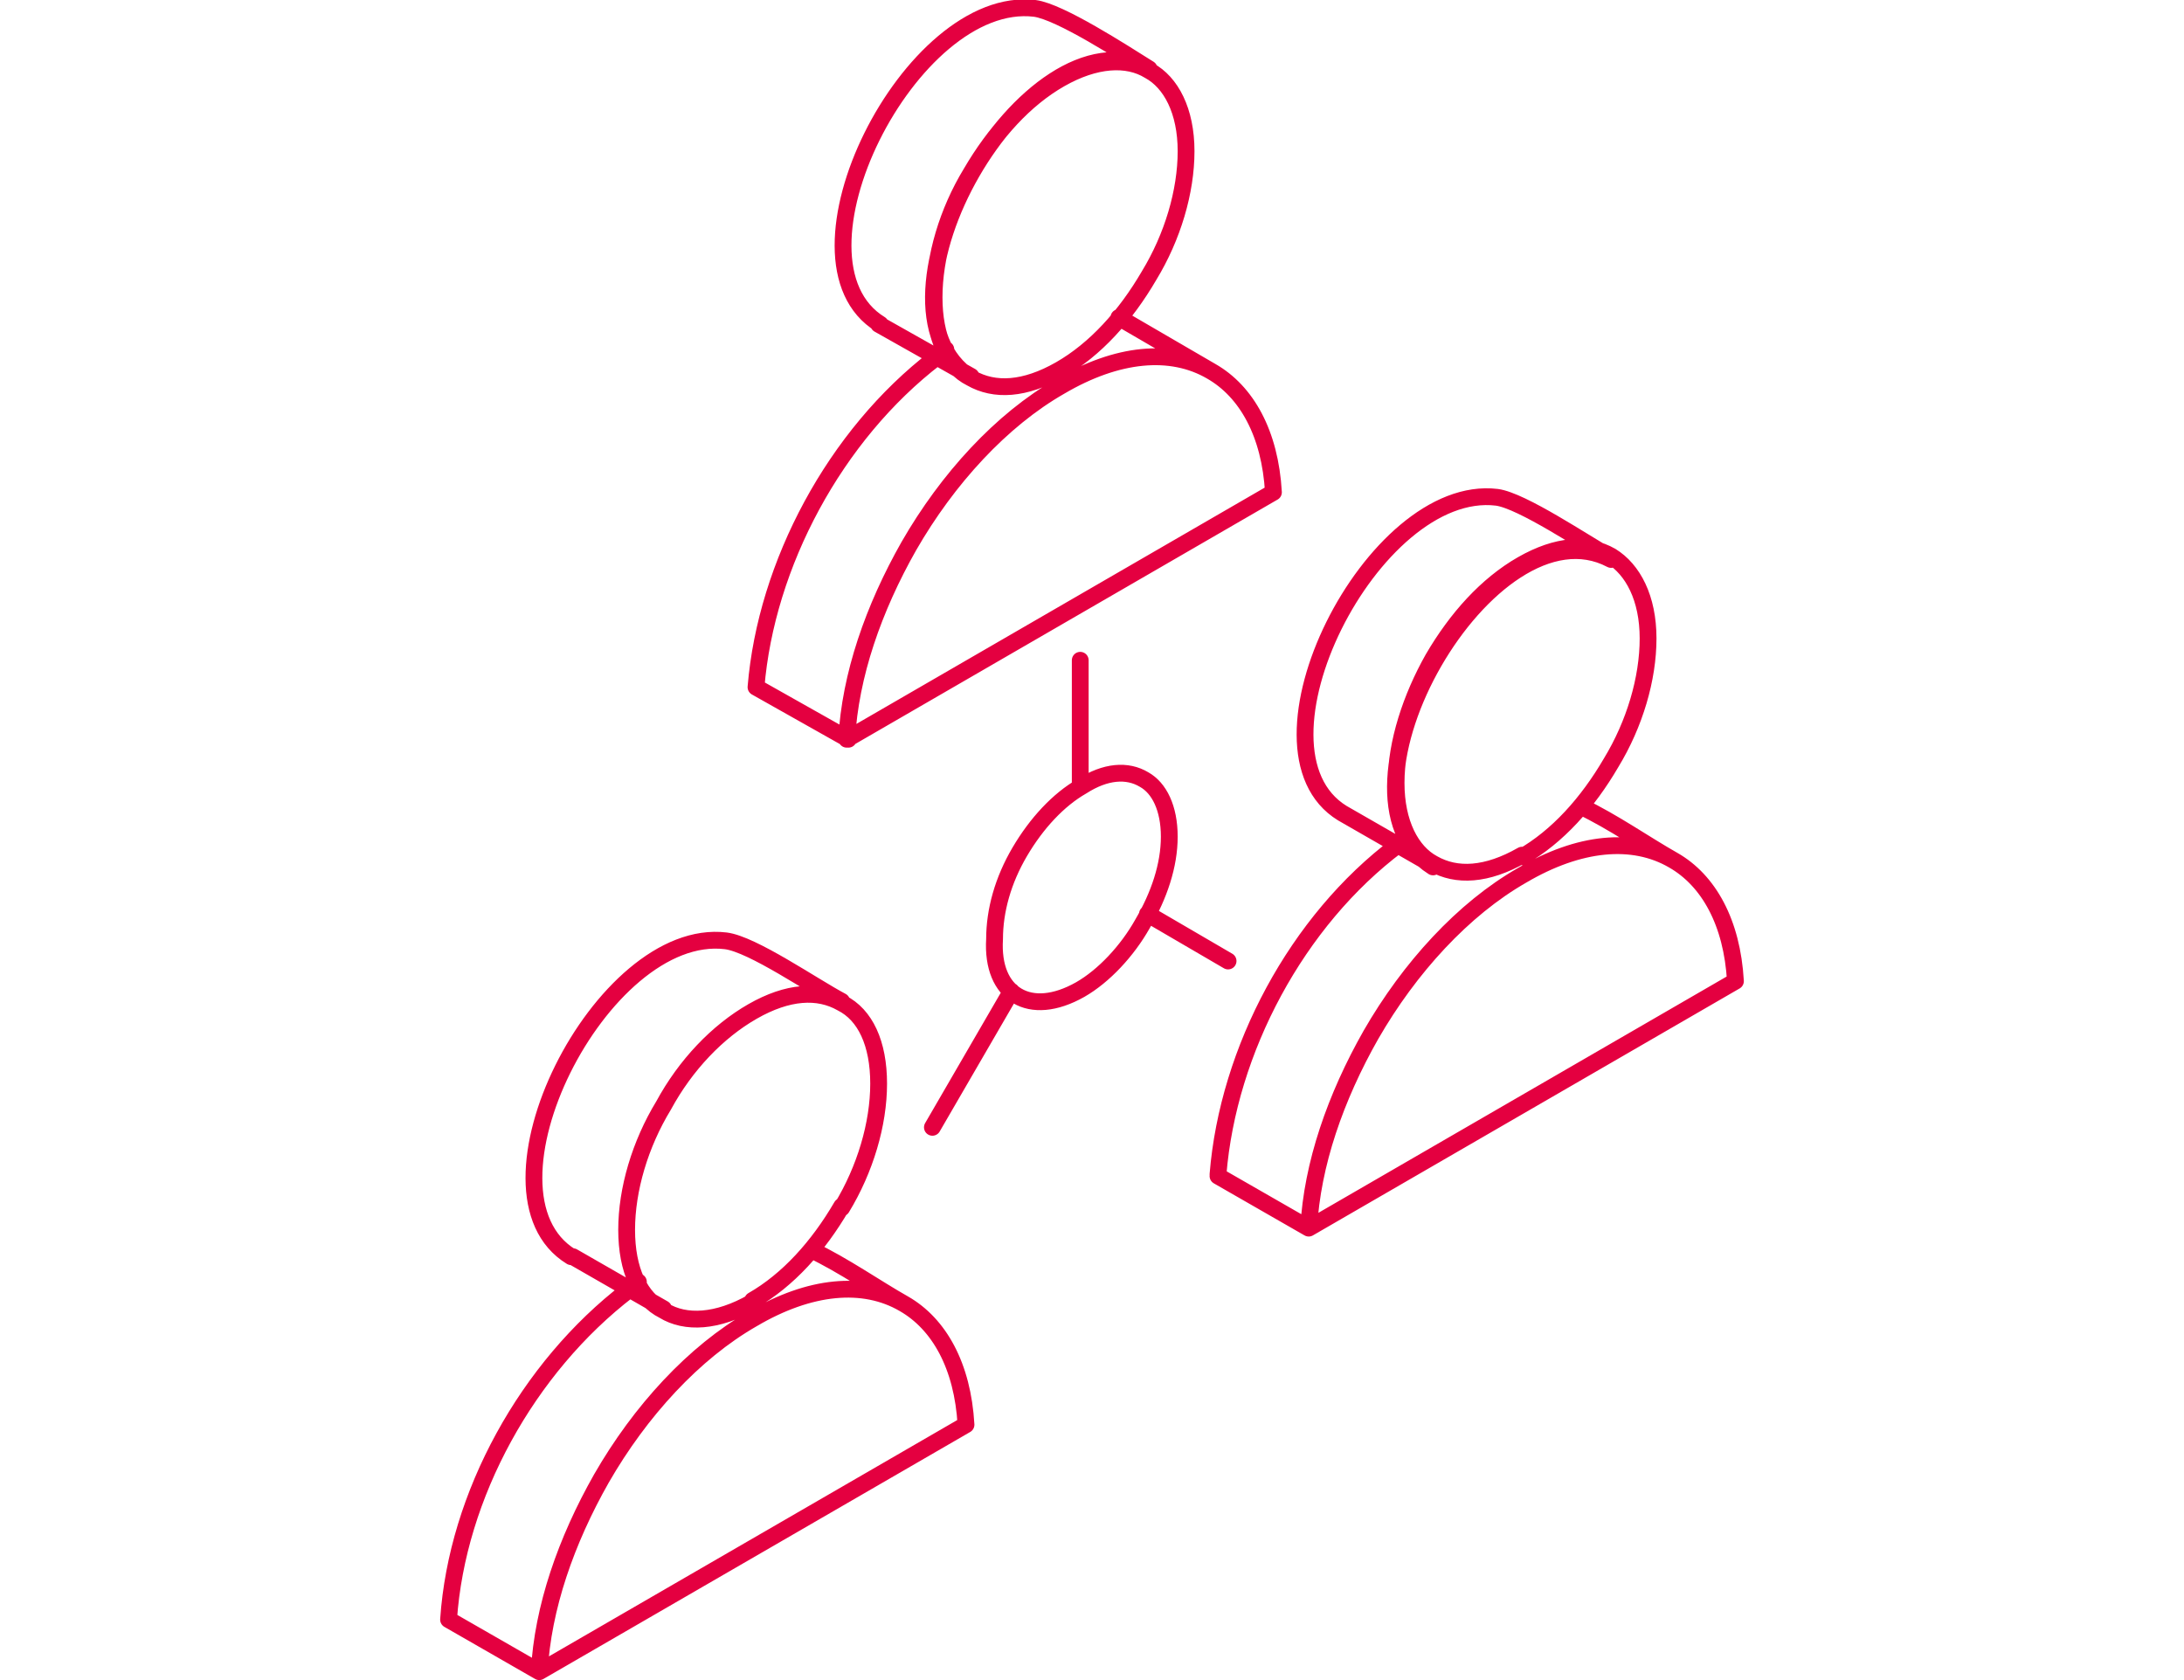 <?xml version="1.0" encoding="UTF-8"?>
<!-- Generator: Adobe Illustrator 25.4.1, SVG Export Plug-In . SVG Version: 6.00 Build 0)  -->
<svg xmlns="http://www.w3.org/2000/svg" xmlns:xlink="http://www.w3.org/1999/xlink" version="1.1" id="Ebene_1" x="0px" y="0px" viewBox="0 0 130 100" style="enable-background:new 0 0 130 100;" xml:space="preserve">
<style type="text/css">
	
		.st0{clip-path:url(#SVGID_00000165914963223177908190000008814608948218730163_);fill:none;stroke:#E40040;stroke-linecap:round;stroke-linejoin:round;stroke-miterlimit:22.926;}
</style>
<g>
	<defs>
		<rect id="SVGID_1_" x="26.2" width="77.6" height="100"></rect>
	</defs>
	<clipPath id="SVGID_00000047024313330928674740000005435685416345453217_">
		<use xlink:href="#SVGID_1_" style="overflow:visible;"></use>
	</clipPath>
	
		<path style="clip-path:url(#SVGID_00000047024313330928674740000005435685416345453217_);fill:none;stroke:#E40040;stroke-linecap:round;stroke-linejoin:round;stroke-miterlimit:22.926;" d="   M64.3,58.9c1.4-0.8,2.8-2.3,3.7-3.9c1-1.7,1.6-3.5,1.6-5.2c0-1.7-0.6-2.9-1.5-3.4c-1-0.6-2.3-0.5-3.7,0.4c-1.4,0.8-2.7,2.2-3.7,3.9   c-1,1.7-1.5,3.5-1.5,5.2C59,59.2,61.3,60.6,64.3,58.9z M55.5,67.1l4.7-8.1 M56.3,20.8L56.3,20.8 M55.7,21.3   c-6,4.6-10.1,12.3-10.7,19.6 M45,40.9l5.5,3.1 M72.1,22.1l-5.5-3.2 M68.4,4.1c-1.6-1-5.3-3.4-6.8-3.6c-7.4-0.9-15.4,15-9.2,18.8    M52.3,19.3l5.5,3.1 M57.8,22.5C51,18.1,61.2,0.4,68.4,4.1 M72.1,22.1c-2.4-1.4-5.6-1.1-9,0.9c-3.5,2-6.7,5.5-9,9.5   c-2.1,3.7-3.5,7.7-3.7,11.5 M50.4,44l25.4-14.7 M75.8,29.3c-0.2-3.5-1.6-6-3.7-7.2 M63.1,22c2.1-1.2,3.9-3.2,5.3-5.6 M68.4,16.4   c1.4-2.3,2.2-5,2.2-7.4c0-2.4-0.9-4.1-2.2-4.8c-1.3-0.8-3.2-0.7-5.3,0.5c-2.1,1.2-3.9,3.2-5.3,5.6c-1.4,2.3-2.2,5-2.2,7.4   c0,2.4,0.8,4.1,2.2,4.8c1.4,0.8,3.2,0.7,5.3-0.5 M64.3,46.8v-7.5 M37.4,76.8c-6,4.6-10.2,12.2-10.7,19.6 M26.7,96.4l5.4,3.1    M53.8,77.6c-1.6-0.9-3.6-2.3-5.5-3.2 M38,76.3L38,76.3 M50.1,59.6c-1.7-0.9-5.3-3.4-6.9-3.6c-7.4-0.9-15.4,15-9.2,18.8 M34.1,74.8   l5.4,3.1 M53.8,77.6c-2.4-1.4-5.6-1.1-9,0.9c-3.5,2-6.7,5.5-9,9.5c-2.1,3.7-3.5,7.7-3.7,11.5 M32.1,99.5l25.4-14.7 M57.5,84.8   c-0.2-3.5-1.6-6-3.7-7.2 M44.8,77.4c2.1-1.2,3.9-3.2,5.3-5.6 M50.1,71.9c1.4-2.3,2.2-5,2.2-7.4c0-2.4-0.8-4.1-2.2-4.8   c-1.4-0.8-3.2-0.7-5.3,0.5c-2.1,1.2-4,3.2-5.3,5.6c-1.4,2.3-2.2,5-2.2,7.4c0,2.4,0.8,4.1,2.2,4.8c1.3,0.8,3.2,0.7,5.3-0.5 M94.1,48   c1.9,0.9,3.9,2.3,5.5,3.2 M77.9,73.1l-5.4-3.1 M72.5,69.9c0.6-7.4,4.7-15.1,10.7-19.6 M83.8,49.9L83.8,49.9 M95.9,33.2   c-1.6-0.9-5.3-3.4-6.8-3.6c-7.4-0.9-15.4,15-9.2,18.8 M79.9,48.4l5.4,3.1 M85.3,51.6c-6.8-4.3,3.4-22.1,10.6-18.3 M99.6,51.2   c-2.4-1.4-5.6-1.1-9,0.9c-3.5,2-6.7,5.5-9,9.5c-2.1,3.7-3.5,7.7-3.7,11.5 M77.9,73.1l25.4-14.7 M103.3,58.4c-0.2-3.5-1.6-6-3.7-7.2    M90.6,51c2.1-1.2,3.9-3.2,5.3-5.6 M95.9,45.4c1.4-2.3,2.2-5,2.2-7.4c0-2.4-0.9-4.1-2.2-4.9c-1.4-0.8-3.2-0.7-5.3,0.5   c-2.1,1.2-3.9,3.2-5.3,5.6c-1.3,2.3-2.2,5-2.2,7.4c0,2.4,0.9,4.1,2.2,4.8c1.4,0.8,3.2,0.7,5.3-0.5 M73.1,57.2l-4.8-2.8"></path>
</g>
</svg>
